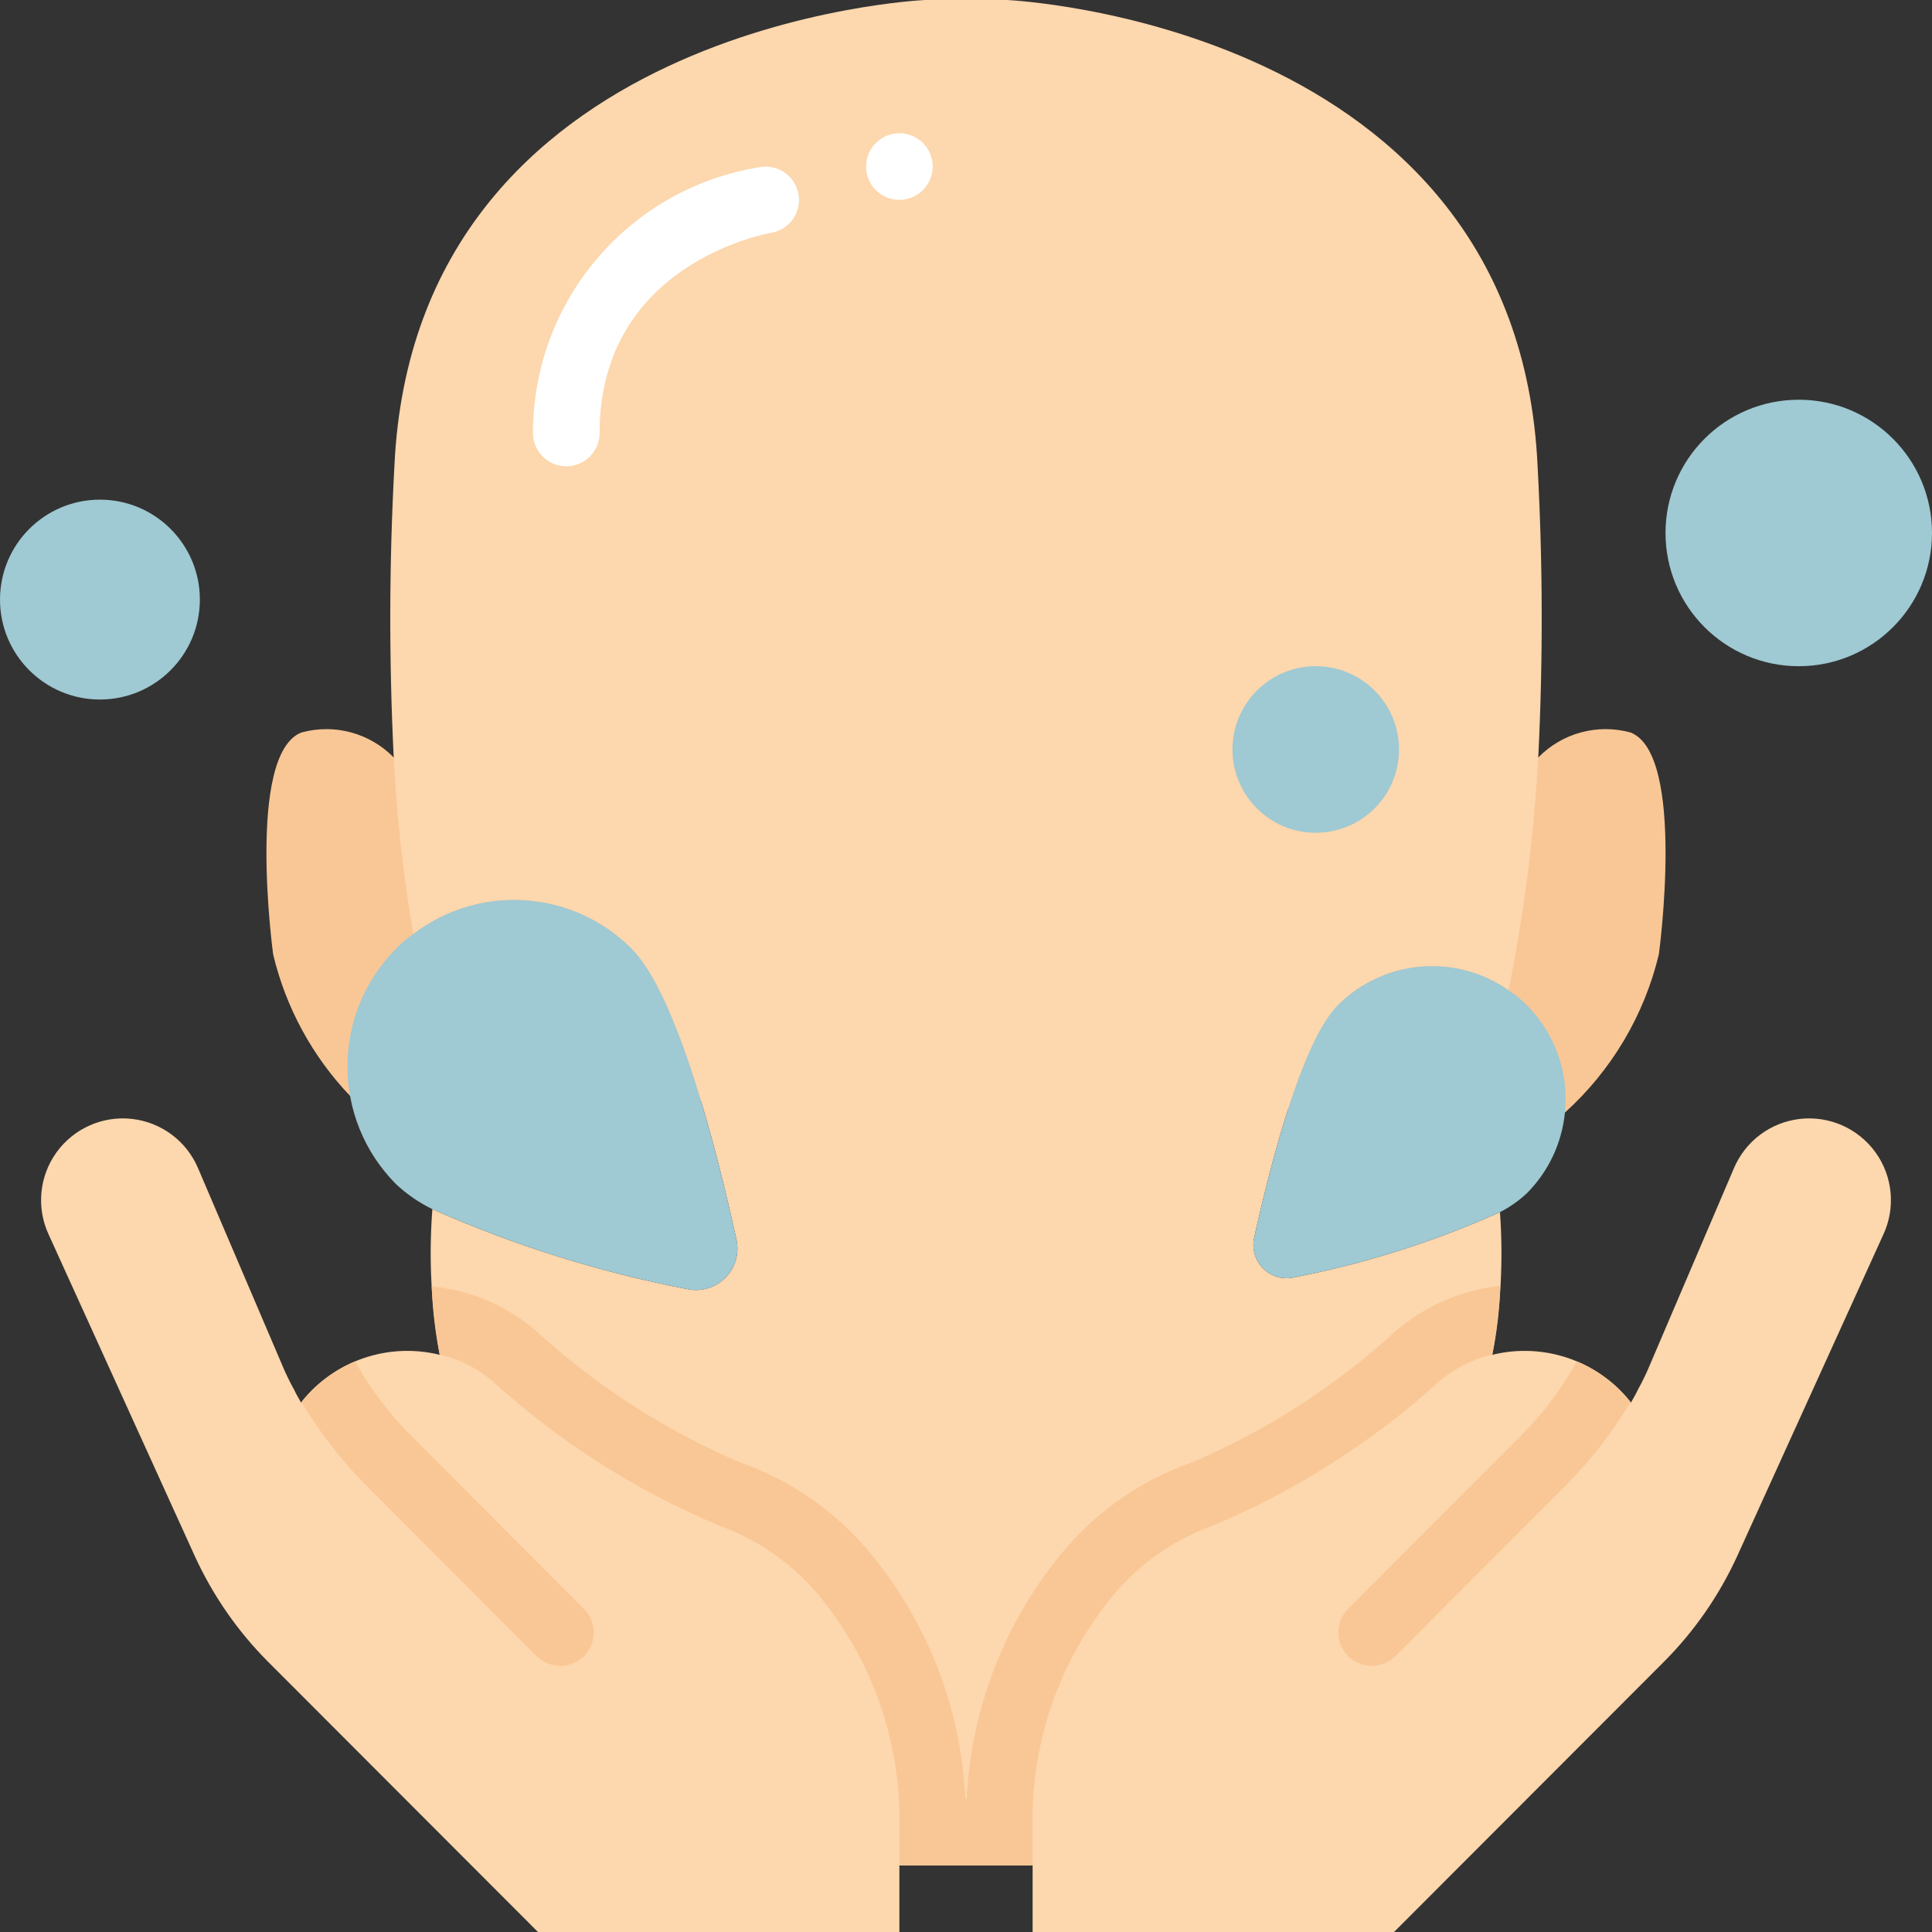<?xml version="1.0" encoding="UTF-8"?> <svg xmlns="http://www.w3.org/2000/svg" height="512" viewBox="0 0 58 58" width="512"><rect x="0" y="0" width="58" height="58" fill="#333333" stroke="none"/> <g id="Page-1" fill="none" fill-rule="evenodd"> <g id="029---Washing-Face" fill-rule="nonzero"> <path id="Shape" d="m10.51 32.9c-1.133-1.187-1.93-2.654-2.31-4.25 0 0-.82-6.01.85-6.66.991-.272 2.052.015 2.77.75h34.36c.718-.735 1.779-1.022 2.77-.75 1.67.65.85 6.66.85 6.66-.439 1.832-1.422 3.487-2.82 4.75z" fill="#f9c795"></path> <path id="Shape" d="m31 56h-4l-13.8-15.33c-.258-1.441-.332-2.91-.22-4.37 2.451 1.087 5.017 1.892 7.65 2.4.413.089.844-.038 1.143-.337.299-.299.426-.729.337-1.143-.58-2.66-1.78-7.37-3.15-8.74-1.764-1.769-4.565-1.957-6.55-.44-.305-1.753-.502-3.523-.59-5.3-.144-2.912-.138-5.829.02-8.74.61-13.33 15.93-14 15.93-14h2.46s15.32.67 15.93 14c.158 2.911.164 5.828.02 8.74-.131 2.348-.428 4.684-.89 6.99-1.588-1.114-3.746-.929-5.12.44-1.1 1.1-2.05 4.87-2.52 6.99-.072.333.029.679.27.92s.587.342.92.27c2.132-.412 4.209-1.069 6.19-1.96.104 1.431.027 2.869-.23 4.28z" fill="#fdd7ad"></path> <path id="Shape" d="m45.04 38.6c-.02.696-.1 1.388-.24 2.07-.59.138-1.139.416-1.6.81-1.999 1.813-4.292 3.274-6.78 4.32-1.277.457-2.393 1.277-3.21 2.36-1.47 1.898-2.249 4.24-2.21 6.64v1.2h-4v-1.2c.039-2.4-.74-4.742-2.21-6.64-.817-1.083-1.933-1.903-3.21-2.36-2.488-1.046-4.781-2.507-6.78-4.32-.459-.397-1.008-.676-1.6-.81-.134-.676-.214-1.361-.24-2.05 1.16.11 2.258.579 3.14 1.34 1.799 1.649 3.865 2.981 6.11 3.94 1.65.577 3.093 1.628 4.15 3.02 1.583 2.033 2.498 4.506 2.62 7.08h.04c.127-2.577 1.046-5.053 2.63-7.09 1.054-1.388 2.494-2.435 4.14-3.01 2.249-.961 4.318-2.296 6.12-3.95.885-.752 1.975-1.223 3.13-1.35z" fill="#f9c795"></path> <path id="Shape" d="m27 54.8v3.2h-10.85l-8.09-8.1c-.92-.92-1.668-1.997-2.21-3.18l-4.39-9.66c-.373-.805-.282-1.749.238-2.468.52-.719 1.387-1.102 2.269-1.001s1.64.671 1.983 1.489l2.5 5.85c.114.278.244.548.39.81.033.072.069.142.11.21.03.05.06.11.09.16.01-.01.01-.01.01-.02.985-1.241 2.601-1.795 4.14-1.42h.01c.592.134 1.141.413 1.6.81 1.999 1.813 4.292 3.274 6.78 4.32 1.277.457 2.393 1.277 3.21 2.36 1.47 1.898 2.249 4.24 2.21 6.64z" fill="#fdd7ad"></path> <g fill="#9fc9d3"> <path id="Shape" d="m20.63 38.7c-2.633-.508-5.199-1.313-7.65-2.4-.398-.195-.766-.447-1.09-.75-1.945-1.955-1.945-5.115 0-7.07.156-.166.331-.313.52-.44 1.985-1.517 4.786-1.329 6.55.44 1.37 1.37 2.57 6.08 3.15 8.74.089.413-.038.844-.337 1.143-.299.299-.729.426-1.143.337z"></path> <path id="Shape" d="m46.98 33.4c-.09.919-.497 1.778-1.15 2.43-.24.222-.509.411-.8.56-1.981.891-4.058 1.548-6.19 1.96-.333.072-.679-.029-.92-.27s-.342-.587-.27-.92c.47-2.12 1.42-5.89 2.52-6.99 1.374-1.369 3.532-1.554 5.12-.44.196.126.377.274.54.44.85.848 1.273 2.035 1.15 3.23z"></path> <circle id="Oval" cx="3" cy="18" r="3"></circle> <circle id="Oval" cx="54" cy="16" r="4"></circle> <circle id="Oval" cx="39.5" cy="22.5" r="2.5"></circle> </g> <path id="Shape" d="m17 14c-.552 0-1-.448-1-1-.001-3.983 2.9-7.373 6.836-7.986.54-.082 1.046.284 1.137.823s-.268 1.05-.805 1.149c-.211.036-5.168.955-5.168 6.014 0 .552-.448 1-1 1z" fill="#fff"></path> <circle id="Oval" cx="27" cy="5" fill="#fff" r="1"></circle> <path id="Shape" d="m17.53 49.72c-.19.185-.445.289-.71.29-.265-.003-.519-.107-.71-.29l-5.11-5.12c-.749-.754-1.404-1.597-1.95-2.51.424-.537.978-.957 1.61-1.22.471.851 1.064 1.629 1.76 2.31l5.11 5.12c.39.393.39 1.027 0 1.42z" fill="#f9c795"></path> <path id="Shape" d="m31 54.8v3.2h10.85l8.09-8.1c.92-.92 1.668-1.997 2.21-3.18l4.39-9.66c.373-.805.282-1.749-.238-2.468-.52-.719-1.387-1.102-2.269-1.001-.882.101-1.64.671-1.983 1.489l-2.5 5.85c-.114.278-.244.548-.39.81-.033.072-.069.142-.11.21-.03.05-.06.11-.09.16-.01-.01-.01-.01-.01-.02-.985-1.241-2.601-1.795-4.14-1.42h-.01c-.592.134-1.141.413-1.6.81-1.999 1.813-4.292 3.274-6.78 4.32-1.277.457-2.393 1.277-3.21 2.36-1.47 1.898-2.249 4.24-2.21 6.64z" fill="#fdd7ad"></path> <path id="Shape" d="m40.47 49.72c.19.185.445.289.71.29.265-.003.519-.107.71-.29l5.11-5.12c.749-.754 1.404-1.597 1.95-2.51-.424-.537-.978-.957-1.61-1.22-.471.851-1.064 1.629-1.76 2.31l-5.11 5.12c-.39.393-.39 1.027 0 1.42z" fill="#f9c795"></path> </g> </g> </svg> 